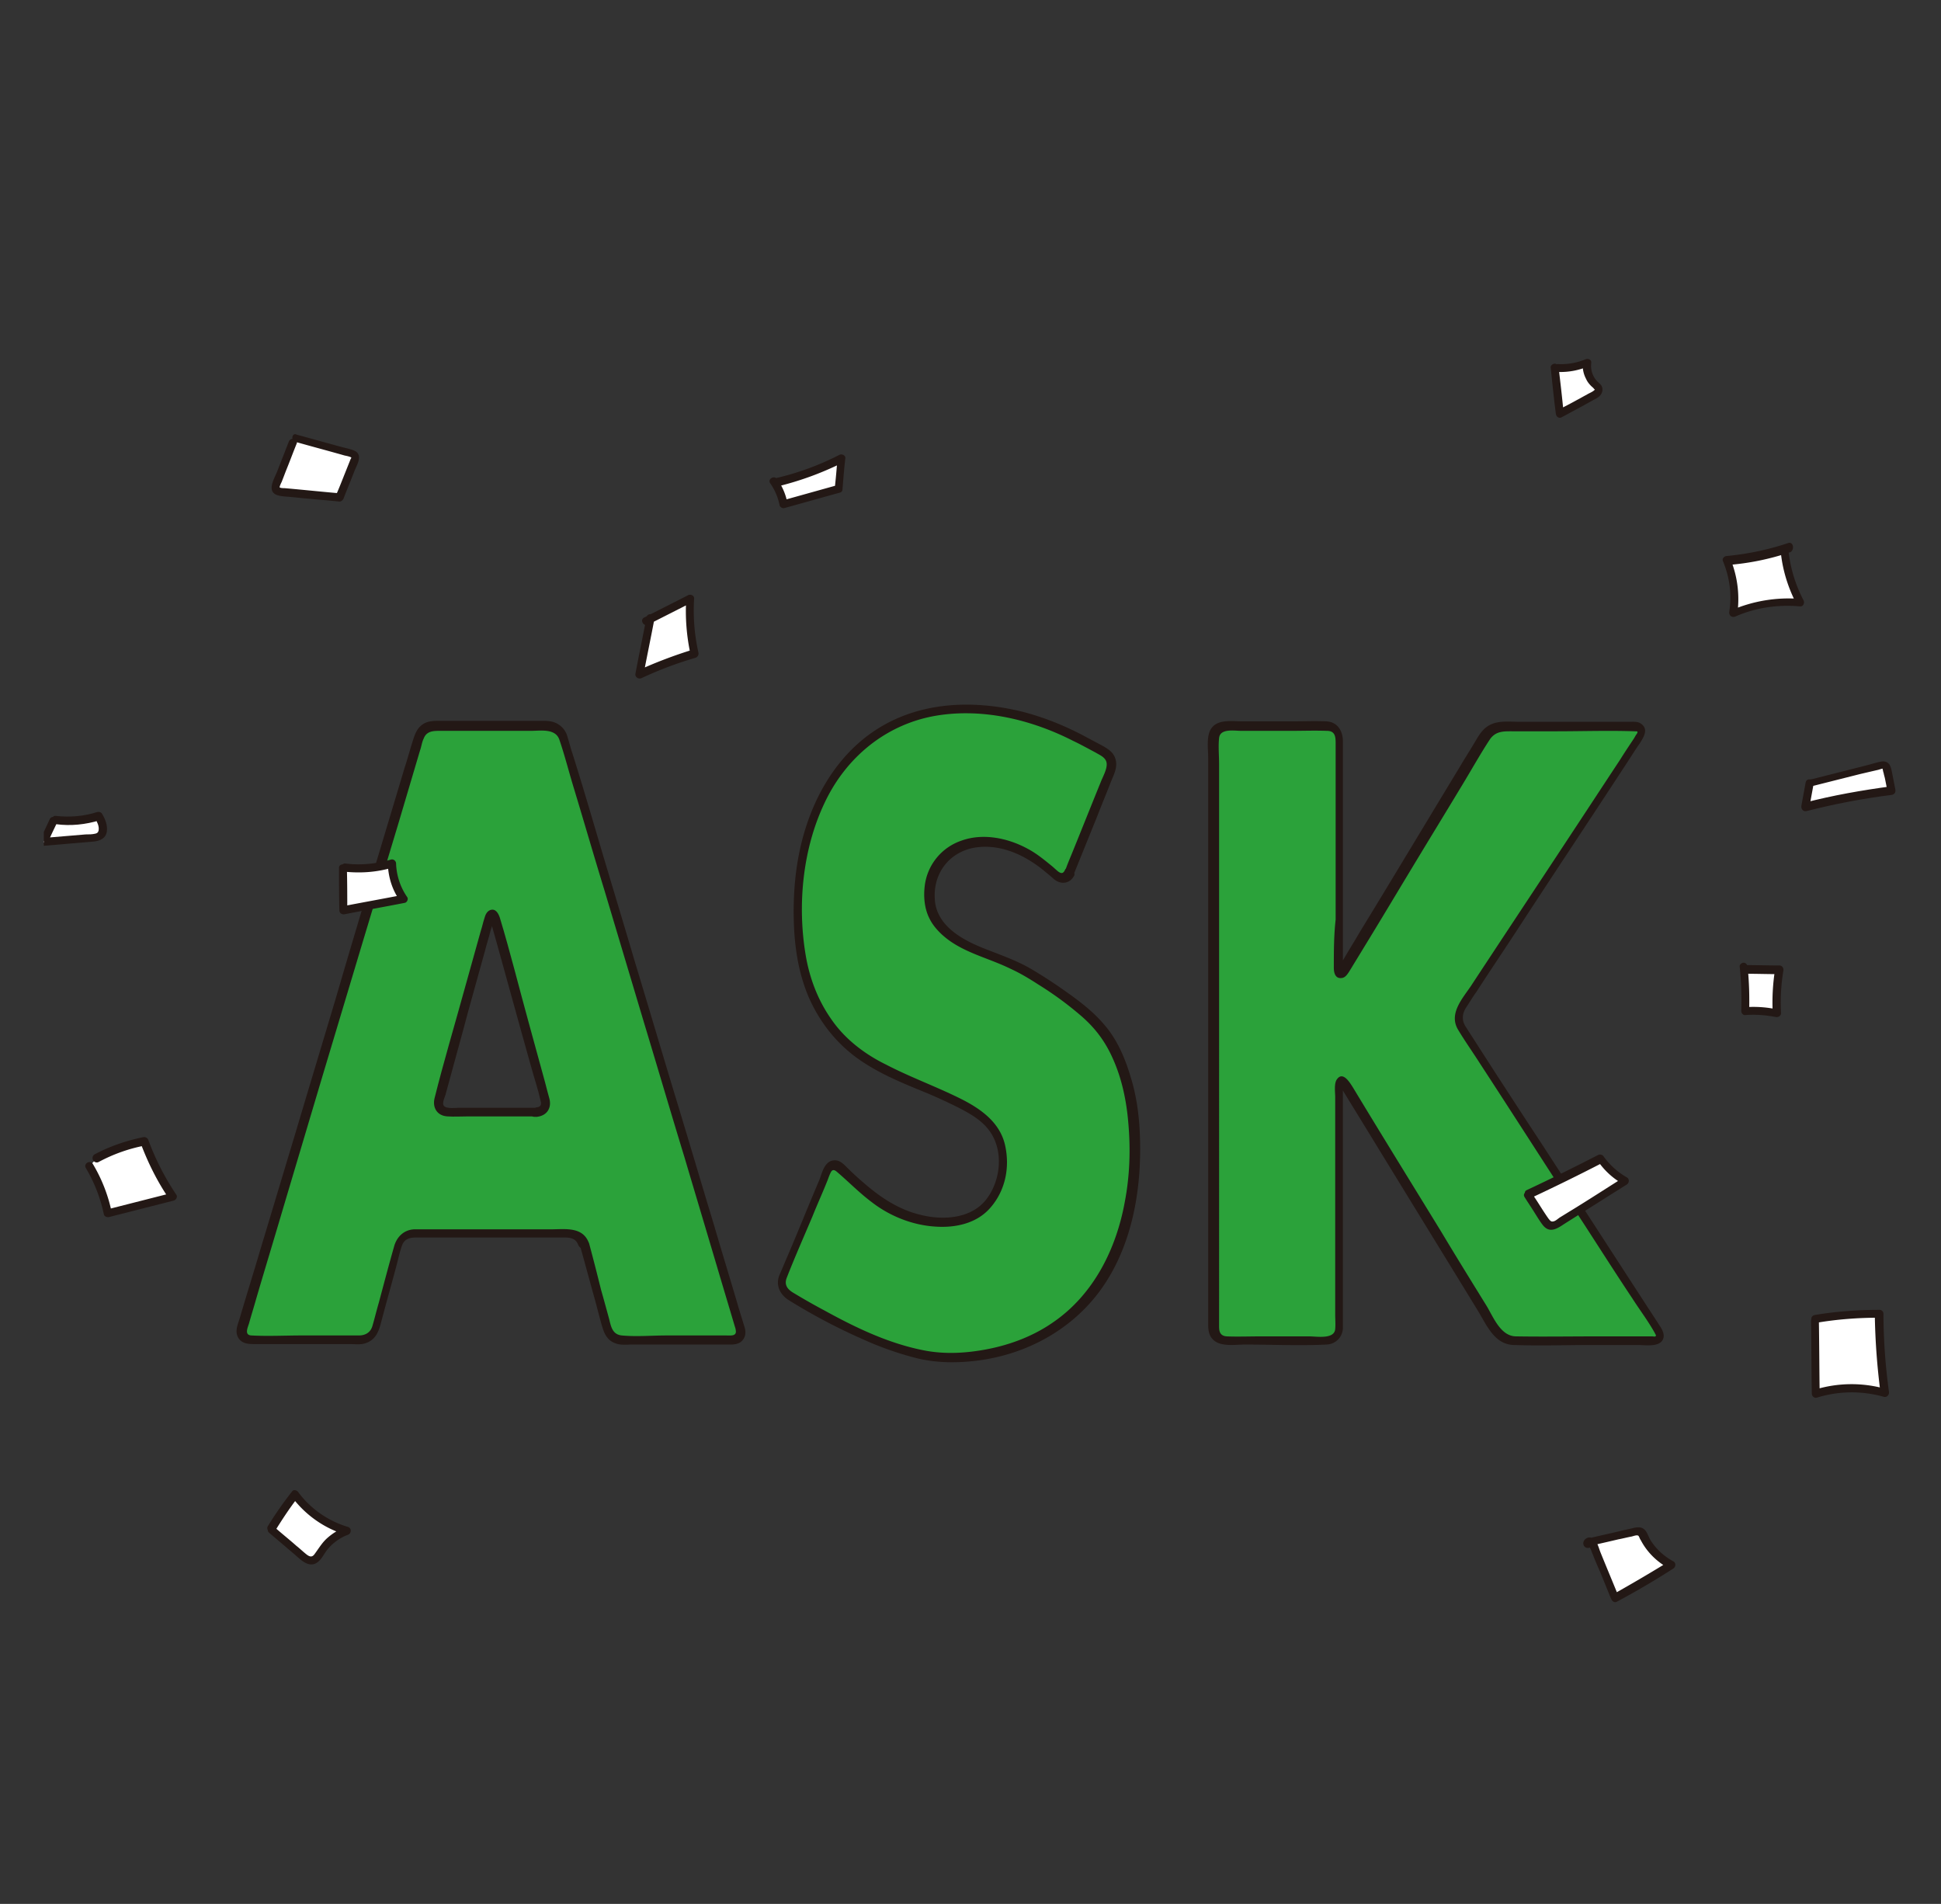 <svg xmlns="http://www.w3.org/2000/svg" width="164.522" height="161.353" viewBox="0 0 164.522 161.353"><rect x="0" y="0" width="164.522" height="161.353" fill="#333333" stroke="none"/><defs><clipPath id="a"><path fill="none" stroke-width="0" d="M3.714 12.372h158.852V153.28H3.714z"/></clipPath></defs><path fill="none" d="M0 0h164.522v161.353H0z"/><path fill="#fff" d="M135.576 33.094l-2.768 1.809-.765-.144-.307-3.473 2.761-.372.136.906.943 1.274z"/><g clip-path="url(#a)"><path d="M49.556 105.531c-.154-.538-.692-.961-1.269-.961H35.064c-.538 0-1.115.423-1.269.961l-1.922 7.111c-.154.538-.692.961-1.269.961h-9.302c-.538 0-.884-.423-.692-.961l14.992-50.164c.154-.538.73-.961 1.269-.961h9.61c.538 0 1.115.423 1.269.961l14.992 50.164c.154.538-.154.961-.692.961h-9.341c-.538 0-1.115-.423-1.269-.961l-1.884-7.111zm-4.074-11.263c.538 0 .884-.423.73-.961l-4.267-15.414c-.154-.538-.384-.538-.538 0L37.14 93.307c-.154.538.192.961.73.961h7.611z" fill="#2ba23a"/><path d="M49.941 105.415c-.5-1.499-2.037-1.23-3.267-1.23h-11.57c-.846.038-1.461.615-1.691 1.422-.461 1.614-.884 3.229-1.307 4.805-.192.653-.346 1.307-.538 1.96-.154.538-.577.807-1.153.807H25.61c-1.422 0-2.883.077-4.305 0-.615-.038-.308-.653-.192-1.038.192-.692.423-1.422.615-2.114.769-2.614 1.576-5.266 2.345-7.88l3.229-10.84 3.46-11.532c.999-3.306 1.999-6.65 2.998-9.956l1.845-6.227c.115-.308.154-.692.308-.999.231-.615.769-.653 1.307-.653h7.765c.807 0 2.076-.231 2.422.73.461 1.345.807 2.729 1.23 4.113.884 2.921 1.73 5.843 2.614 8.726l3.344 11.186c1.153 3.806 2.268 7.611 3.421 11.378.923 3.114 1.845 6.189 2.768 9.302.5 1.691.999 3.344 1.499 5.036.038.115.077.231.077.308.115.538-.423.461-.769.461h-5.113c-1.23 0-2.537.115-3.767 0-.807-.077-.923-.769-1.076-1.384-.231-.846-.461-1.691-.692-2.499a195.96 195.96 0 00-.999-3.882c-.115-.5-.884-.269-.769.192.384 1.384.769 2.806 1.153 4.19.231.807.423 1.614.653 2.422.192.692.423 1.345 1.153 1.614.461.192.999.115 1.461.115h7.88c.538 0 1.192.077 1.538-.461.231-.346.192-.73.077-1.076l-.461-1.499c-.692-2.383-1.422-4.728-2.114-7.111-1.076-3.536-2.114-7.073-3.191-10.609-1.192-3.921-2.345-7.842-3.536-11.763-1.038-3.536-2.114-7.034-3.152-10.571-.692-2.345-1.384-4.69-2.114-6.996-.154-.461-.269-.923-.423-1.422a1.787 1.787 0 00-1.038-1.192c-.461-.192-.961-.154-1.422-.154h-7.995c-.461 0-.999-.038-1.461.115-.807.308-.999.961-1.23 1.691s-.423 1.461-.653 2.153l-2.422 8.072c-1.115 3.69-2.23 7.419-3.306 11.109-1.153 3.882-2.345 7.803-3.498 11.686-.999 3.306-1.999 6.65-2.998 9.956-.577 1.96-1.192 3.921-1.768 5.881-.154.5-.423 1.076-.115 1.614.346.577.999.538 1.538.538h7.88c.461 0 .961.077 1.384-.077.807-.269 1.076-.923 1.269-1.614.461-1.768.961-3.498 1.422-5.266.115-.461.231-.961.384-1.384.231-.653.769-.692 1.345-.692h12.262c.538 0 1.115 0 1.345.653.308.577 1.076.384.923-.115z" fill="#231815"/><path d="M45.482 94.652c.884-.077 1.307-.769 1.076-1.576-.115-.423-.231-.846-.346-1.307-.461-1.73-.961-3.46-1.422-5.189-.807-2.921-1.538-5.881-2.422-8.803-.115-.346-.346-.807-.807-.653-.308.115-.423.423-.5.692-.115.346-.192.73-.308 1.076l-1.384 4.959c-.846 3.075-1.768 6.15-2.537 9.226-.192.807.231 1.499 1.115 1.538.577.038 1.115 0 1.691 0h5.458c.115.038.231.038.384.038.5 0 .5-.769 0-.769h-6.612c-.346 0-1.345.154-1.307-.384 0-.231.115-.461.192-.692.154-.577.308-1.115.461-1.691.461-1.73.961-3.46 1.422-5.228.5-1.768.961-3.498 1.461-5.266.154-.615.346-1.192.5-1.807.077-.269.192-.538.231-.807 0-.154.192-.154-.115-.154s-.115-.038-.115.154v.038c.038.115.077.231.077.346.154.5.269.999.423 1.499.461 1.653.923 3.344 1.384 4.997.5 1.807.999 3.613 1.499 5.382.269.999.615 1.999.846 3.037.077.269.038.5-.346.538-.5.077-.5.846 0 .807z" fill="#231815"/><path d="M90.572 73.971c-.192.5-.692.615-1.115.269 0 0-1.576-1.422-2.729-1.999s-2.268-.846-3.383-.846c-1.384 0-2.499.423-3.383 1.23-.884.846-1.307 1.922-1.307 3.229 0 .923.231 1.691.653 2.268.423.615.999 1.115 1.691 1.538.692.423 1.499.807 2.383 1.153.884.308 1.73.653 1.73.653.5.192 1.307.615 1.768.884 0 0 5.151 2.96 6.765 5.42 1.614 2.46 2.422 5.689 2.422 9.648 0 2.652-.346 5.074-1.076 7.265-.692 2.153-1.73 3.998-3.075 5.574-1.345 1.538-3.037 2.729-4.997 3.575-1.96.846-4.19 1.269-6.689 1.269-5.189 0-13.531-5.343-13.531-5.343-.461-.308-.653-.961-.461-1.461l3.806-9.072c.192-.5.692-.615 1.076-.231 0 0 2.46 2.422 3.998 3.306 1.538.884 3.075 1.307 4.613 1.307 1.73 0 3.037-.5 3.882-1.538a5.197 5.197 0 001.269-3.46c0-.769-.115-1.461-.308-2.037-.231-.577-.577-1.115-1.076-1.576s-1.153-.923-1.999-1.345c-.807-.423-1.807-.884-2.96-1.384a38.181 38.181 0 01-4.036-1.845 12.367 12.367 0 01-3.536-2.652c-1.038-1.115-1.884-2.499-2.499-4.19s-.961-3.806-.961-6.381.346-4.92.999-6.996c.653-2.076 1.614-3.882 2.806-5.382a12.816 12.816 0 014.459-3.498c1.768-.846 3.729-1.23 5.881-1.23 2.037 0 4.152.346 6.343 1.076 2.191.73 5.497 2.652 5.497 2.652.461.269.692.923.5 1.422l-3.421 8.726z" fill="#2ba23a"/><path d="M90.264 73.741c-.154.308-.308.308-.577.115-.192-.154-.384-.346-.577-.5-.615-.5-1.269-1.038-1.999-1.422-1.691-.923-3.806-1.345-5.612-.692a4.63 4.63 0 00-3.114 3.806c-.115.923-.038 1.922.384 2.768.384.807 1.115 1.499 1.845 1.999 1.538 1.038 3.344 1.461 4.997 2.268.846.384 1.614.846 2.383 1.345a28.58 28.58 0 013.536 2.575c1.23 1.038 2.114 2.191 2.768 3.652.807 1.768 1.192 3.69 1.345 5.574.192 2.23.115 4.459-.308 6.65-.73 3.998-2.652 7.842-6.073 10.187-1.653 1.153-3.575 1.884-5.535 2.268-1.768.346-3.613.461-5.382.115-2.998-.577-5.804-1.922-8.457-3.383a54.964 54.964 0 01-2.575-1.461c-.538-.308-.884-.692-.615-1.345.692-1.768 1.461-3.498 2.191-5.228.384-.961.807-1.884 1.192-2.845.115-.269.192-.538.308-.769.115-.269.269-.346.538-.115.999.846 1.884 1.768 2.96 2.575 1.538 1.192 3.46 1.96 5.42 2.076 1.691.115 3.498-.269 4.651-1.614 1.269-1.461 1.653-3.421 1.23-5.305-.461-1.999-2.191-3.152-3.921-3.998-2.037-.999-4.152-1.768-6.15-2.806-1.884-.923-3.575-2.23-4.728-3.959-1.115-1.614-1.807-3.498-2.114-5.42-.692-4.228-.231-8.918 1.614-12.8 1.768-3.767 5.036-6.535 9.149-7.342 4.036-.769 8.303.231 11.916 2.076.653.308 1.269.653 1.922.999.308.192.73.346.884.73.192.5-.269 1.269-.461 1.768-.846 2.076-1.653 4.113-2.499 6.189-.192.461-.384.923-.538 1.384-.192.461.577.653.769.192l1.96-4.843c.384-.999.807-1.999 1.192-2.998.269-.653.615-1.307.308-2.037-.192-.461-.577-.692-.961-.923l-1.73-.923c-1.691-.884-3.421-1.576-5.266-2.037-4.152-.999-8.649-.807-12.301 1.576-3.536 2.306-5.612 6.227-6.458 10.263-.461 2.191-.577 4.459-.461 6.689.115 1.96.461 3.882 1.23 5.689.846 1.922 2.076 3.575 3.729 4.882 1.768 1.384 3.882 2.268 5.958 3.114 1.038.423 2.037.884 3.037 1.384.961.5 1.922 1.038 2.575 1.922 1.269 1.691.999 4.305-.308 5.92-1.269 1.538-3.536 1.691-5.343 1.269-1.922-.423-3.498-1.461-4.959-2.729-.5-.423-.999-.884-1.461-1.345-.308-.308-.653-.653-1.153-.577-.73.115-.923.999-1.153 1.614-.884 2.076-1.73 4.19-2.614 6.266-.269.615-.538 1.269-.807 1.884-.308.846.077 1.614.807 2.076a49.846 49.846 0 006.343 3.344 27.181 27.181 0 004.497 1.576c1.73.423 3.498.423 5.266.192 3.998-.538 7.688-2.499 10.148-5.728 2.614-3.46 3.536-7.919 3.536-12.185 0-2.076-.192-4.152-.807-6.112-.461-1.576-1.153-3.191-2.23-4.421-.999-1.192-2.306-2.153-3.575-3.037a39.749 39.749 0 00-2.691-1.73c-1.269-.73-2.652-1.192-3.998-1.73-1.922-.769-4.075-1.999-4.113-4.305-.077-2.037 1.192-3.767 3.267-4.19 2.076-.384 4.075.461 5.689 1.691.384.308.769.615 1.153.961.615.5 1.384.384 1.73-.346.077-.461-.615-.884-.807-.423z" fill="#231815"/><path d="M113.444 82.044c0 .538.231.615.5.154l11.955-19.758c.269-.461.961-.846 1.499-.846h11.148c.538 0 .73.384.461.846l-15.145 22.987c-.308.461-.308 1.192 0 1.653l16.683 25.755c.308.461.077.846-.461.846h-11.801c-.538 0-1.23-.384-1.499-.846l-12.8-20.873c-.269-.461-.538-.384-.538.154v20.604c0 .538-.461.999-.999.999h-8.649c-.538 0-.999-.461-.999-.999V62.556c0-.538.461-.999.999-.999h8.649c.538 0 .999.461.999.999v19.489z" fill="#2ba23a"/><path d="M113.059 82.044c0 .384.115.884.615.846.308 0 .5-.269.653-.5.077-.115.115-.192.192-.308.346-.577.73-1.192 1.076-1.768 1.345-2.191 2.652-4.382 3.998-6.612 1.461-2.422 2.921-4.805 4.382-7.227.769-1.269 1.499-2.575 2.306-3.806.5-.73 1.192-.692 1.96-.692h3.613c2.23 0 4.497-.077 6.727 0 .231 0 .269 0 .154.231l-.038.038c-.077.115-.154.269-.231.384-.384.577-.769 1.153-1.153 1.768-1.345 2.037-2.652 4.036-3.998 6.074-2.883 4.382-5.766 8.726-8.649 13.108-.73 1.076-1.884 2.345-1.076 3.69.577.961 1.23 1.884 1.845 2.845 2.96 4.536 5.881 9.11 8.841 13.646 1.345 2.076 2.691 4.19 4.075 6.266.615.961 1.345 1.922 1.922 2.96.038.115.154.192.038.269-.038.038-.192 0-.269 0h-4.574c-2.306 0-4.613.038-6.958 0-1.307 0-1.922-1.614-2.499-2.575-1.307-2.114-2.614-4.228-3.882-6.343-2.499-4.075-4.997-8.111-7.457-12.185-.269-.423-.846-1.384-1.345-.692-.269.346-.154 1.115-.154 1.499v18.413c0 .423.038.846 0 1.269-.077.884-1.576.615-2.191.615h-4.152c-.961 0-1.922.038-2.845 0-.577-.038-.653-.423-.653-.846V64.746c0-.73-.077-1.461 0-2.191.077-.846 1.307-.615 1.884-.615h4.19c1.038 0 2.037-.038 3.075 0 .73 0 .73.577.73 1.115v14.876c-.154 1.384-.154 2.729-.154 4.113 0 .5.769.5.769 0v-19.22c0-.884-.461-1.653-1.422-1.691-.961-.038-1.922 0-2.883 0h-4.228c-.846 0-1.999-.192-2.575.538-.5.615-.308 1.807-.308 2.575v48.011c0 .538.077 1.038.538 1.384.653.5 1.807.308 2.575.308 2.306 0 4.613.115 6.919 0a1.43 1.43 0 001.384-1.384V91.846c-.346-.038-.423.038-.231.231.038.115.154.231.231.346.961 1.576 1.96 3.191 2.921 4.767 2.845 4.651 5.689 9.264 8.534 13.915.73 1.192 1.384 2.845 3.037 2.883 2.23.077 4.459 0 6.65 0h3.844c.615 0 1.768.192 2.114-.423.269-.5-.115-.999-.384-1.422-.346-.538-.73-1.115-1.076-1.653-2.921-4.497-5.804-8.956-8.726-13.454a914.054 914.054 0 01-6.535-10.071c-.308-.5-.269-1.038.038-1.538.308-.461.577-.923.884-1.345 1.269-1.96 2.575-3.882 3.844-5.843 2.96-4.536 5.958-9.033 8.918-13.569.384-.577.73-1.153 1.115-1.691.308-.5.769-1.192.077-1.653-.269-.192-.615-.154-.961-.154h-9.341c-.769 0-1.691-.115-2.422.231-.653.308-.961.846-1.307 1.422-.423.73-.884 1.422-1.307 2.153-2.845 4.69-5.651 9.379-8.495 14.031-.423.73-.884 1.461-1.307 2.191-.115.192-.231.384-.346.615-.038.038-.038.077-.077.154 0 0 0 .038-.038.038a.524.524 0 00-.115.154c.269.192.384.154.308-.077.154-.538-.653-.577-.615-.038z" fill="#231815"/><path d="M151.645 46.354c-1.701.6-3.503.967-5.304 1.101.6 1.401.801 2.969.534 4.47 1.768-.767 3.769-1.101 5.671-.901a11.976 11.976 0 01-1.301-4.27" fill="#fff"/><path d="M151.578 46.02a23.351 23.351 0 01-5.204 1.101c-.2 0-.434.2-.334.434.567 1.368.767 2.835.534 4.303-.033.3.2.5.5.4 1.735-.767 3.636-1.034 5.504-.867.267.033.4-.3.3-.5a11.815 11.815 0 01-1.268-4.07c-.067-.434-.734-.434-.667 0 .167 1.568.634 3.036 1.368 4.437l.3-.5a12.277 12.277 0 00-5.871.967l.5.4a8.954 8.954 0 00-.534-4.67c-.1.133-.234.3-.334.434a21.57 21.57 0 005.404-1.101c.367-.267.2-.901-.2-.767z" fill="#231815"/><path d="M153.585 66.271c1.935-.5 3.87-.967 5.804-1.468.1-.033.2-.067.3 0 .1.067.133.2.167.3.133.6.267 1.201.4 1.835-2.469.3-4.904.767-7.305 1.368.133-.667.234-1.334.367-2.001" fill="#fff"/><path d="M153.685 66.604c1.334-.334 2.635-.667 3.97-1.001.334-.067.667-.167 1.001-.234.133-.033.267-.067.434-.1.067 0 .434-.133.467-.133.033.033.067.334.1.367.033.2.1.367.133.567l.2 1.001c.1-.133.234-.3.334-.434-2.502.334-4.97.767-7.406 1.401l.434.434c.133-.667.234-1.334.367-2.001.067-.434-.567-.6-.667-.167-.133.667-.234 1.334-.367 2.001-.033.267.167.5.434.434 2.368-.6 4.77-1.067 7.205-1.368.234-.033.367-.2.334-.434-.067-.4-.167-.801-.234-1.201-.067-.3-.1-.667-.267-.934-.167-.234-.4-.3-.667-.267-.4.067-.767.2-1.168.3-1.568.4-3.169.801-4.737 1.201-.534 0-.334.667.1.567z" fill="#231815"/><path d="M147.894 82.192c.967 0 1.935.033 2.902.033a17.244 17.244 0 00-.2 3.703 10.248 10.248 0 00-2.669-.167c.033-1.268 0-2.502-.133-3.769" fill="#fff"/><path d="M147.894 82.525c.967 0 1.935.033 2.902.033-.1-.133-.234-.3-.334-.434-.2 1.268-.267 2.502-.2 3.769.133-.1.3-.234.434-.334a9.612 9.612 0 00-2.769-.2l.334.334c.033-1.268 0-2.502-.133-3.769-.033-.167-.133-.334-.334-.334-.167 0-.367.167-.334.334.133 1.234.167 2.502.133 3.769 0 .167.167.367.334.334.867-.067 1.735 0 2.602.167.2.033.434-.1.434-.334-.067-1.201 0-2.402.2-3.603.033-.2-.1-.434-.334-.434-.967 0-1.935-.033-2.902-.033-.467.033-.467.734-.033.734z" fill="#231815"/><path d="M153.838 111.777c1.768-.3 3.603-.434 5.404-.434.033 2.235.2 4.47.5 6.705a9.944 9.944 0 00-5.838.067c-.033-2.035-.033-4.103-.067-6.138" fill="#fff"/><path d="M153.939 112.11c1.768-.3 3.536-.434 5.304-.434l-.334-.334c.033 2.268.2 4.537.5 6.805l.434-.434a10.625 10.625 0 00-6.038.067c.133.1.3.234.434.334-.033-2.035-.033-4.103-.067-6.138 0-.434-.701-.434-.667 0 .033 2.035.033 4.103.067 6.138 0 .2.2.4.434.334a9.95 9.95 0 015.671-.067c.267.067.467-.167.434-.434a48.893 48.893 0 01-.467-6.605c0-.2-.167-.334-.334-.334-1.835 0-3.669.133-5.471.434-.5.1-.334.734.1.667z" fill="#231815"/><path d="M129.622 101.216a172.878 172.878 0 006.105-3.002 6.284 6.284 0 002.068 1.901c-1.935 1.201-3.836 2.435-5.771 3.636-.167.1-.367.2-.567.2-.234-.033-.4-.267-.5-.434a48.672 48.672 0 00-1.434-2.168" fill="#fff"/><path d="M129.789 101.516a172.878 172.878 0 006.105-3.002 2.482 2.482 0 01-.467-.133 6.343 6.343 0 002.202 2.001v-.6c-1.434.901-2.869 1.835-4.337 2.735-.334.2-.701.434-1.034.634-.167.1-.334.267-.5.334-.267.1-.334 0-.5-.2-.5-.701-.934-1.468-1.434-2.168-.234-.367-.834-.033-.6.334.267.434.567.867.834 1.301.234.367.467.767.734 1.101.634.767 1.334.167 1.968-.234 1.701-1.067 3.436-2.168 5.137-3.236.2-.133.234-.467 0-.6a6.228 6.228 0 01-1.968-1.768c-.1-.167-.3-.2-.467-.133a171.186 171.186 0 01-6.105 3.002c-.3.234.067.801.434.634z" fill="#231815"/><path d="M134.905 130.626c1.234-.267 2.435-.567 3.669-.834.133-.033.267-.067.367 0 .167.067.234.234.3.367a5.545 5.545 0 002.368 2.502 138.577 138.577 0 01-4.77 2.802c-.6-1.468-1.234-2.969-1.835-4.437-.067-.133-.133-.267-.267-.334-.133-.033-.3.133-.234.234" fill="#fff"/><path d="M135.005 130.959c.734-.167 1.468-.334 2.168-.5.367-.067.734-.167 1.101-.234.167-.033.467-.167.6-.067.067.067.133.3.2.367.534 1.034 1.401 1.868 2.402 2.402v-.6a138.577 138.577 0 01-4.77 2.802l.5.2c-.5-1.234-1.034-2.502-1.534-3.736-.167-.4-.3-1.101-.767-1.268-.367-.133-.834.234-.667.634.167.4.834.234.667-.167l-.2.2c0 .033.033.067.033.067 0 .1.1.234.133.334.067.2.167.4.234.6.167.4.334.801.5 1.168.334.801.634 1.568.967 2.368.1.2.3.334.5.2a68.276 68.276 0 004.77-2.802c.2-.133.234-.467 0-.6a5.193 5.193 0 01-1.501-1.201c-.2-.234-.4-.5-.534-.767s-.234-.6-.467-.767c-.234-.2-.567-.167-.867-.1-.4.1-.767.167-1.168.267-.801.2-1.635.367-2.435.567-.5.067-.3.734.133.634zm-2.962-99.436a5.99 5.99 0 002.635-.5l-.5-.3c-.067.467.033.967.267 1.401.1.234.267.434.434.6.067.067.167.133.234.234.067.067.1.033.033.1-.167.167-.467.267-.667.4-.267.133-.534.3-.801.434-.534.3-1.067.567-1.635.867l.5.3a152.132 152.132 0 00-.434-3.903c-.033-.167-.133-.334-.334-.334-.167 0-.367.167-.334.334.133 1.301.267 2.602.434 3.903.033.267.267.434.5.3.567-.3 1.168-.634 1.735-.934l.901-.5c.234-.133.5-.234.667-.467.167-.234.2-.5.067-.767-.133-.2-.367-.334-.5-.534a1.91 1.91 0 01-.367-1.401c.033-.3-.3-.4-.5-.3-.734.3-1.501.434-2.302.4-.467-.033-.467.667-.033.667z" fill="#231815"/><path d="M65.71 40.914a25.306 25.306 0 005.571-2.035 65.693 65.693 0 01-.234 2.569c-1.568.434-3.102.867-4.67 1.301a4.87 4.87 0 00-.834-1.968" fill="#fff"/><path d="M65.81 41.248a26.262 26.262 0 005.671-2.068l-.5-.3a65.693 65.693 0 01-.234 2.569c.067-.1.167-.234.234-.334-1.568.434-3.102.867-4.67 1.301.133.067.267.167.434.234a5.032 5.032 0 00-.867-2.035c-.234-.367-.834-.033-.6.334.4.567.667 1.201.801 1.868.033.167.267.3.434.234 1.568-.434 3.102-.867 4.67-1.301.167-.033.234-.167.234-.334.067-.867.133-1.701.234-2.569.033-.267-.3-.4-.5-.3a23.117 23.117 0 01-5.504 2.001c-.434.133-.267.801.167.701z" fill="#231815"/><path d="M54.764 52.64c1.234-.634 2.502-1.268 3.736-1.901-.1 1.568.033 3.136.367 4.67a32.738 32.738 0 00-4.67 1.768c.3-1.601.634-3.169.934-4.77" fill="#fff"/><path d="M54.931 52.941c1.234-.634 2.502-1.268 3.736-1.901l-.5-.3c-.1 1.601.033 3.202.367 4.737.067-.133.167-.267.234-.434a38.52 38.52 0 00-4.737 1.801l.5.4c.3-1.601.634-3.169.934-4.77.1-.434-.567-.6-.667-.167-.3 1.601-.634 3.169-.934 4.77-.067.3.234.5.5.4a31.774 31.774 0 014.603-1.735.383.383 0 00.234-.434 16.18 16.18 0 01-.367-4.57c.033-.267-.3-.4-.5-.3-1.234.634-2.502 1.268-3.736 1.901-.4.2-.033.801.334.6z" fill="#231815"/><path d="M25.11 37.104c1.568.434 3.102.867 4.67 1.301.167.033.334.133.367.267 0 .067-.033.167-.033.234a319.695 319.695 0 00-1.301 3.236c-1.635-.167-3.269-.3-4.904-.467-.2-.033-.4-.067-.5-.234-.067-.133 0-.267.033-.4.467-1.168.901-2.368 1.368-3.536" fill="#fff"/><path d="M25.01 37.437c1.401.4 2.802.767 4.203 1.168.167.033.334.067.5.133q.067.033.067.067s-.1.167-.1.2l-.4 1.001c-.267.667-.534 1.368-.834 2.035.1-.067.234-.167.334-.234-1.534-.133-3.102-.3-4.637-.434-.067 0-.367 0-.434-.067-.033-.067.133-.4.167-.467.133-.334.267-.701.4-1.034.3-.734.567-1.468.867-2.202.167-.4-.5-.6-.667-.167-.334.867-.667 1.701-1.001 2.569-.234.567-.867 1.601-.033 1.935.334.133.734.133 1.067.167.467.033.934.1 1.401.133.967.1 1.901.167 2.869.267.167 0 .267-.133.334-.234.3-.801.634-1.568.934-2.368.234-.567.767-1.401-.067-1.735-.334-.133-.701-.2-1.067-.3-.4-.1-.834-.234-1.234-.334a262.15 262.15 0 00-2.535-.701c-.367-.2-.534.467-.133.6z" fill="#231815"/><path d="M29.269 73.547a9.233 9.233 0 003.936-.367 5.722 5.722 0 00.967 3.002c-1.701.334-3.403.634-5.104.967 0-1.201 0-2.402-.033-3.569" fill="#fff"/><path d="M29.269 73.881c1.368.133 2.735.033 4.036-.367-.133-.1-.3-.234-.434-.334.033 1.134.367 2.235 1.034 3.169l.2-.5c-1.701.334-3.403.634-5.104.967.133.1.3.234.434.334 0-1.201 0-2.402-.033-3.569 0-.434-.701-.434-.667 0 0 1.201 0 2.402.033 3.569 0 .234.2.367.434.334 1.701-.334 3.403-.634 5.104-.967.2-.033.334-.334.2-.5a5.32 5.32 0 01-.934-2.835c0-.2-.2-.4-.434-.334-1.268.367-2.569.5-3.87.334-.434-.033-.434.667 0 .701z" fill="#231815"/><path d="M4.755 69.516c1.201.167 2.469.033 3.636-.334.334.567.6 1.434.033 1.735-.133.067-.334.1-.5.1-1.401.133-2.802.234-4.236.367.267-.6.567-1.201.834-1.768" fill="#fff"/><path d="M4.755 69.85c1.234.167 2.502.033 3.703-.334-.133-.067-.267-.1-.4-.167.167.3.367.667.3 1.034-.033.167-.133.234-.267.267-.267.067-.567.067-.834.067-1.201.1-2.402.2-3.569.3l.3.5c.267-.6.567-1.201.834-1.768.2-.4-.4-.734-.6-.334-.267.6-.567 1.201-.834 1.768-.1.2 0 .534.3.5 1.434-.133 2.869-.234 4.303-.367.534-.067 1.001-.3 1.067-.867.067-.5-.133-1.034-.4-1.468-.067-.133-.234-.2-.4-.167-1.134.367-2.335.467-3.536.334-.2-.033-.334.167-.334.334.033.234.2.367.367.367z" fill="#231815"/><path d="M8.201 98.175a14.557 14.557 0 014.036-1.434 20.837 20.837 0 002.402 4.704l-5.504 1.401a13.336 13.336 0 00-1.568-4.003" fill="#fff"/><path d="M8.368 98.475a13.732 13.732 0 013.97-1.401c-.133-.067-.267-.167-.434-.234.634 1.701 1.434 3.302 2.435 4.77l.2-.5-5.504 1.401c.133.067.267.167.434.234a13.145 13.145 0 00-1.601-4.103c-.234-.367-.801-.033-.6.334a12.879 12.879 0 011.534 3.936c.033.167.234.267.434.234l5.504-1.401c.2-.067.334-.334.2-.5a21.683 21.683 0 01-2.368-4.637.383.383 0 00-.434-.234c-1.434.3-2.835.767-4.136 1.468-.367.267-.033.834.367.634z" fill="#231815"/><path d="M23.052 129.571a28.102 28.102 0 012.001-2.902 8.26 8.26 0 004.403 3.069c-.934.334-1.735.967-2.235 1.801-.2.3-.4.667-.767.701-.267.033-.534-.167-.734-.334-.867-.734-1.768-1.468-2.635-2.235" fill="#fff"/><path d="M23.319 129.738c.6-.967 1.234-1.935 1.935-2.835-.167-.033-.367-.033-.534-.067 1.134 1.534 2.769 2.702 4.603 3.236v-.667c-.567.2-1.067.5-1.534.901s-.734.867-1.101 1.368c-.2.3-.4.3-.701.067-.3-.234-.567-.5-.867-.734-.6-.534-1.234-1.034-1.835-1.568-.334-.267-.801.2-.467.467l2.001 1.701c.5.4 1.134 1.168 1.835.934.567-.2.801-.901 1.168-1.301a4.11 4.11 0 011.668-1.168c.3-.1.334-.567 0-.667a8.154 8.154 0 01-4.203-2.936c-.1-.167-.4-.267-.534-.067a31.372 31.372 0 00-2.068 2.969c-.167.4.434.734.634.367z" fill="#231815"/></g></svg>